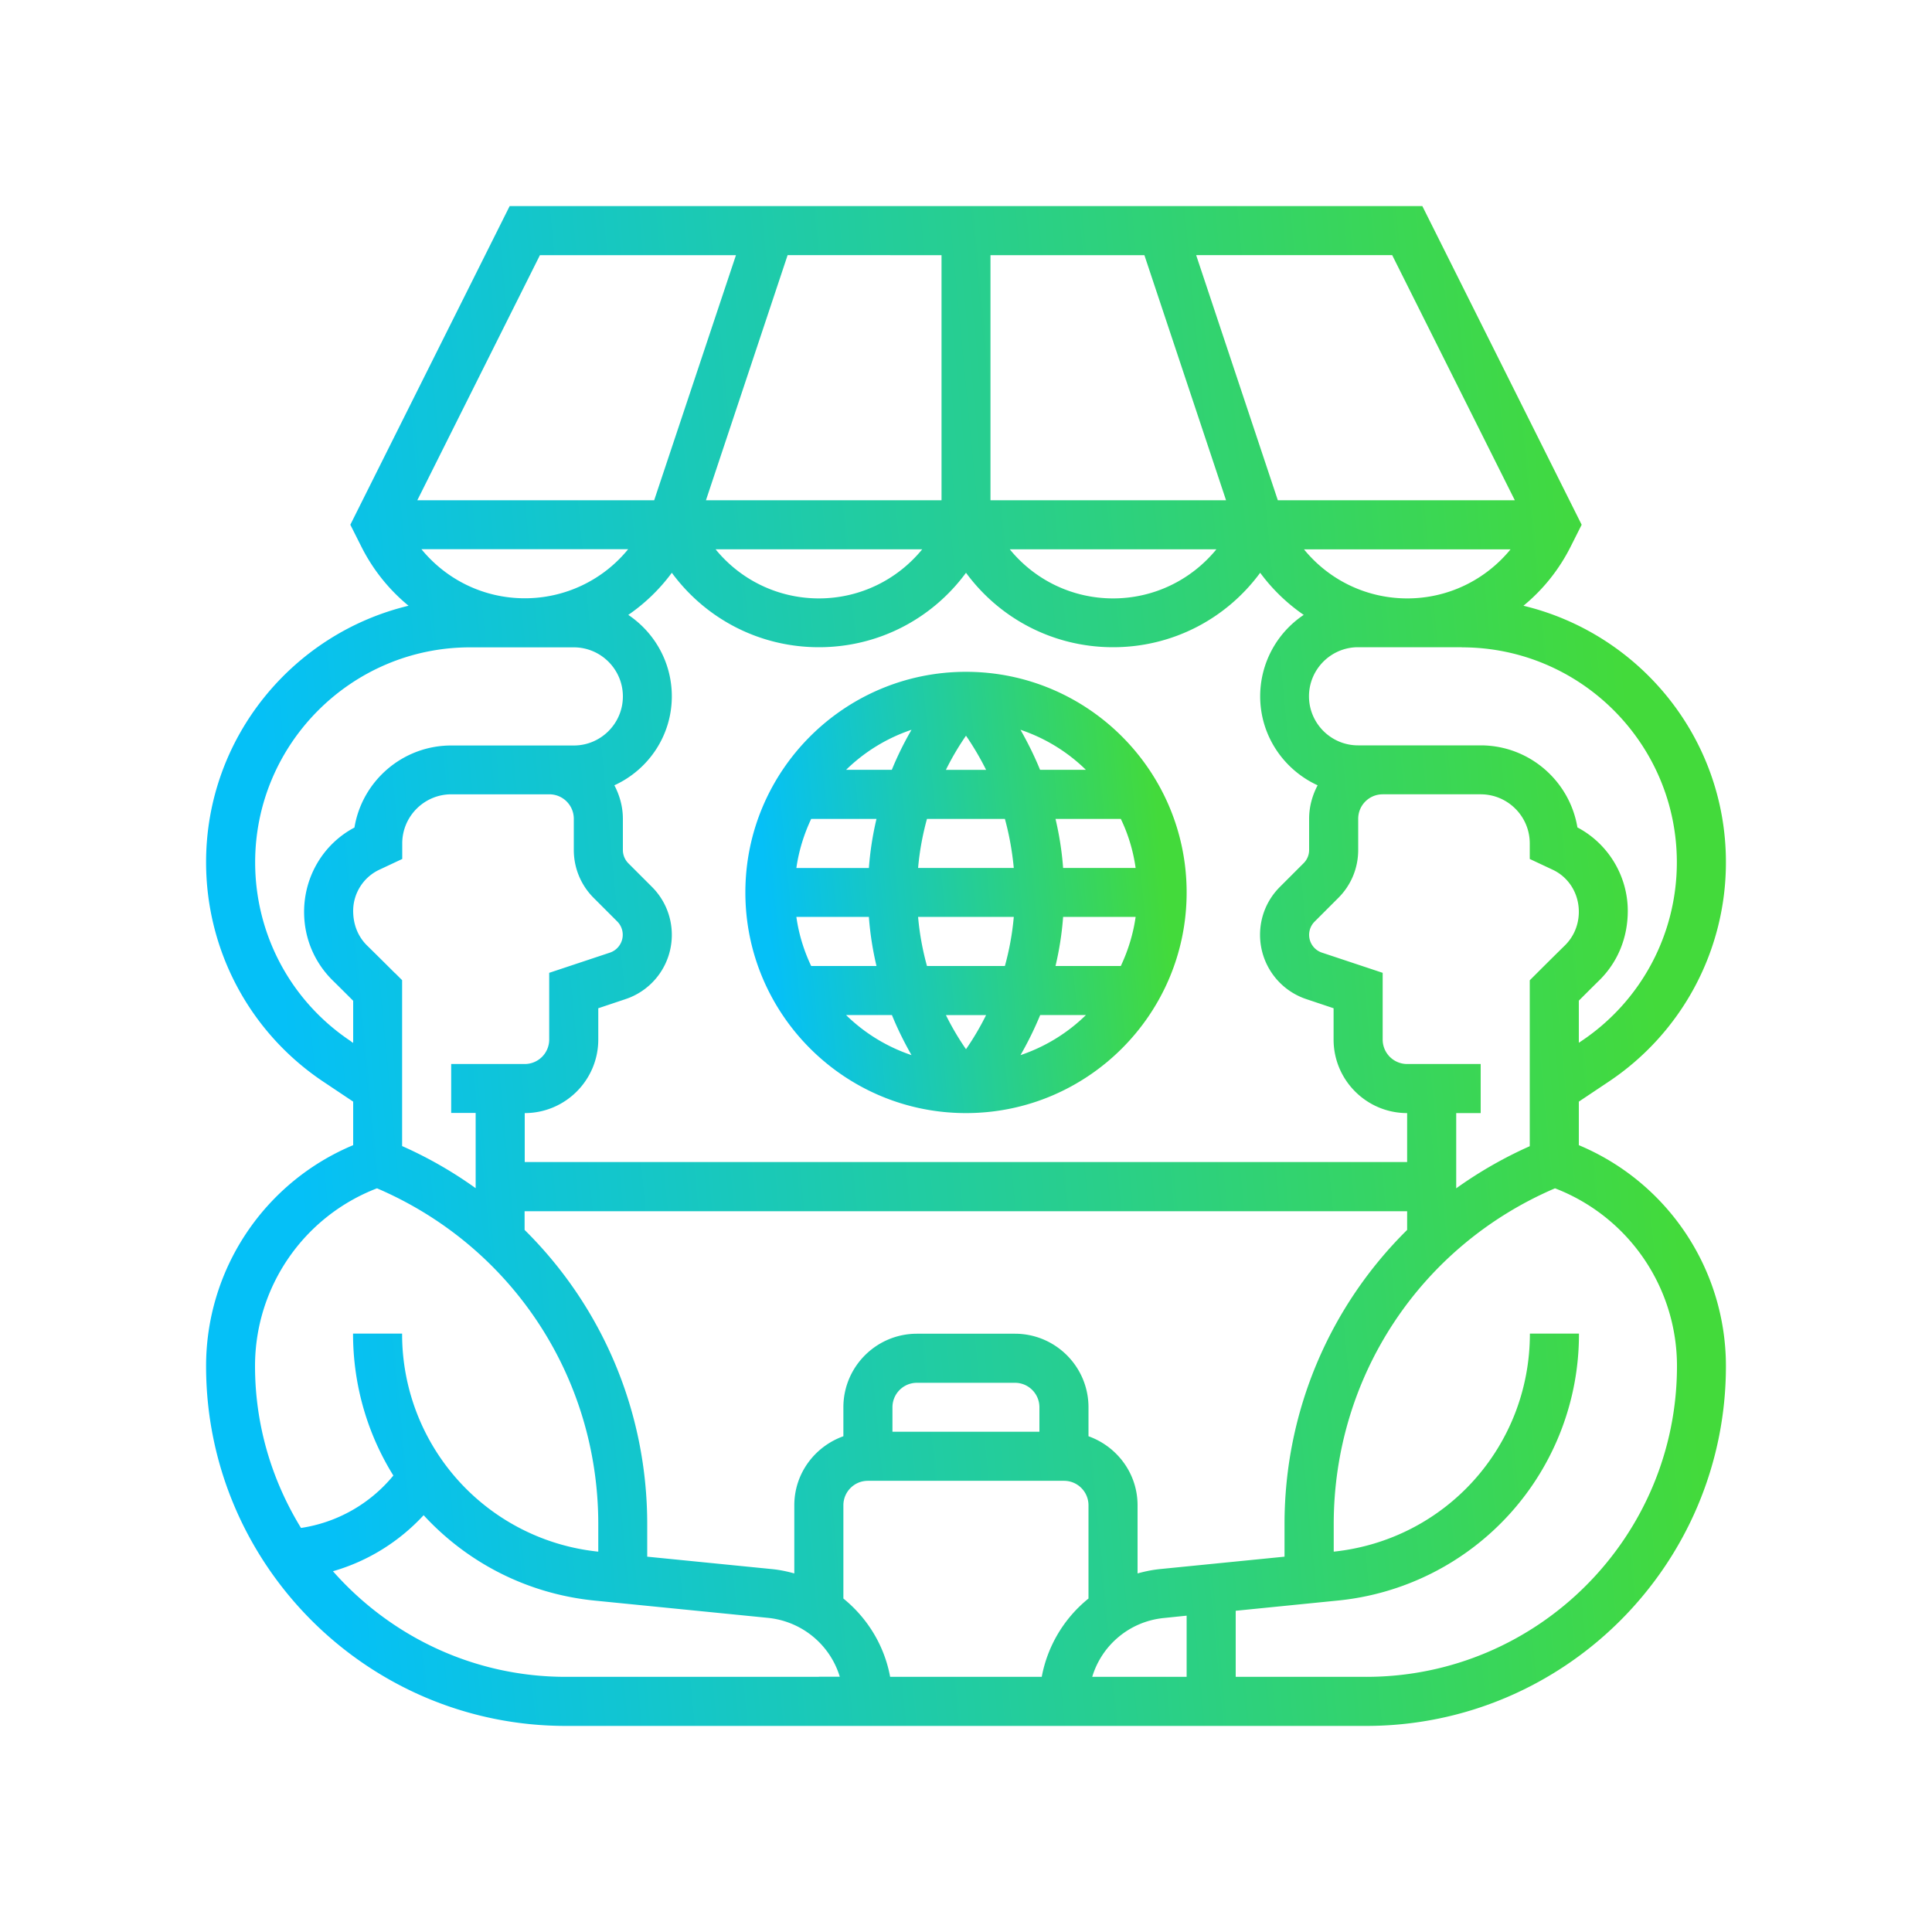 <svg xmlns="http://www.w3.org/2000/svg" xmlns:xlink="http://www.w3.org/1999/xlink" viewBox="0 0 150 150"><defs><linearGradient id="a" x1="253.1" x2="358.87" y1="-248.9" y2="-238.81" gradientTransform="matrix(1 0 0 -1 -231 -169)" gradientUnits="userSpaceOnUse"><stop offset="0" stop-color="#05c0f7"/><stop offset="1" stop-color="#43da3b"/></linearGradient><linearGradient xlink:href="#a" id="b" x1="290.65" x2="321.35" y1="-239.76" y2="-236.82"/></defs><path d="M0 0h150v150H0z" style="fill:none"/><path d="M122.58 88.91v-3.38l2.29-1.53A20.455 20.455 0 0 0 134 66.94c0-9.66-6.72-17.75-15.72-19.91 1.51-1.24 2.78-2.81 3.69-4.64l.83-1.65L110.43 16H39.57L27.2 40.74l.83 1.65c.91 1.83 2.18 3.4 3.69 4.64C22.72 49.19 16 57.29 16 66.94c0 6.87 3.41 13.25 9.13 17.06l2.29 1.53v3.38A18.582 18.582 0 0 0 16 106.07C16 121.47 28.53 134 43.93 134h62.14c15.4 0 27.93-12.53 27.93-27.93 0-7.55-4.54-14.28-11.42-17.16ZM90 121.83c-.58.06-1.13.18-1.68.33v-5.29c0-2.48-1.6-4.57-3.81-5.36v-2.25c0-3.15-2.56-5.71-5.71-5.71h-7.61c-3.15 0-5.71 2.56-5.71 5.71v2.25c-2.21.79-3.81 2.88-3.81 5.36v5.29c-.54-.15-1.1-.27-1.68-.33l-9.74-.97v-2.52c0-8.81-3.54-16.94-9.52-22.85v-1.45h68.52v1.45c-5.98 5.91-9.52 14.04-9.52 22.85v2.52l-9.74.97Zm-9.29-10.67H69.29v-1.9c0-1.05.85-1.9 1.9-1.9h7.61c1.05 0 1.9.85 1.9 1.9v1.9Zm-50.04-35.6s-1.13-1.13-2.17-2.15c-.7-.69-1.08-1.62-1.08-2.69 0-1.36.79-2.61 2.02-3.19l1.79-.84v-1.21c0-2.1 1.71-3.81 3.81-3.81h7.61c1.05 0 1.9.85 1.9 1.9v2.42c0 1.4.55 2.73 1.54 3.72l1.84 1.84a1.463 1.463 0 0 1-.57 2.41l-4.72 1.57v5.18a1.9 1.9 0 0 1-1.9 1.9h-5.71v3.8h1.9v5.84a32.045 32.045 0 0 0-5.71-3.27V76.1l-.56-.56Zm18.11-27.82a14.17 14.17 0 0 0 3.38-3.27c2.65 3.6 6.83 5.78 11.42 5.78s8.77-2.18 11.42-5.78c2.65 3.6 6.83 5.78 11.42 5.78s8.77-2.18 11.42-5.78a14.17 14.17 0 0 0 3.38 3.27 7.602 7.602 0 0 0-3.38 6.32c0 3.07 1.84 5.71 4.46 6.91-.41.78-.66 1.66-.66 2.6v2.42c0 .39-.15.75-.43 1.03l-1.84 1.84c-.99.99-1.54 2.31-1.54 3.72 0 2.26 1.44 4.27 3.59 4.99l2.12.71v2.43c0 3.15 2.56 5.71 5.71 5.71v3.8H40.74v-3.8c3.15 0 5.71-2.56 5.71-5.71v-2.43l2.12-.71a5.25 5.25 0 0 0 3.59-4.99c0-1.4-.55-2.73-1.54-3.72l-1.84-1.84a1.47 1.47 0 0 1-.42-1.03v-2.42c0-.94-.25-1.82-.66-2.6 2.63-1.2 4.46-3.84 4.46-6.91 0-2.63-1.34-4.95-3.38-6.32Zm52.45-5.09h16.05c-1.95 2.38-4.85 3.81-8.02 3.81s-6.08-1.43-8.02-3.81ZM76.9 38.84V19.81h11.95l6.34 19.03h-18.3Zm17.54 3.81c-1.95 2.38-4.85 3.81-8.02 3.81s-6.08-1.43-8.02-3.81h16.05ZM73.1 38.84H54.81l6.34-19.03H73.1v19.03Zm-1.5 3.81c-1.95 2.38-4.85 3.81-8.02 3.81s-6.08-1.43-8.02-3.81h16.05Zm-30.86 3.8c-3.17 0-6.07-1.43-8.02-3.81h16.05a10.331 10.331 0 0 1-8.02 3.81Zm72.32 39.97h1.9v-3.81h-5.71a1.9 1.9 0 0 1-1.9-1.9v-5.18l-4.72-1.57a1.454 1.454 0 0 1-.56-2.41l1.84-1.84c.99-.99 1.54-2.31 1.54-3.72v-2.42c0-1.05.85-1.9 1.9-1.9h7.61c2.1 0 3.81 1.71 3.81 3.81v1.21l1.79.84c1.23.58 2.02 1.83 2.02 3.26 0 .99-.38 1.92-1.08 2.61-1.04 1.02-2.17 2.15-2.17 2.15l-.56.56v12.88a32.67 32.67 0 0 0-5.71 3.27v-5.84Zm.44-36.16c9.21 0 16.69 7.49 16.69 16.69 0 5.59-2.78 10.79-7.43 13.89l-.18.12v-3.27c.42-.42 1.02-1.02 1.59-1.58 1.43-1.41 2.21-3.3 2.21-5.39 0-2.71-1.52-5.22-3.91-6.48-.6-3.61-3.74-6.37-7.51-6.37h-9.52c-2.1 0-3.81-1.71-3.81-3.81s1.71-3.81 3.81-3.81h8.05Zm4.1-11.42H99.21l-6.34-19.03h15.22l9.52 19.03ZM41.92 19.81h15.22l-6.35 19.03H32.4l9.52-19.03ZM27.24 80.84c-4.66-3.1-7.43-8.29-7.43-13.89 0-9.2 7.49-16.69 16.69-16.69h8.05c2.1 0 3.81 1.71 3.81 3.81s-1.71 3.81-3.81 3.81h-9.52c-3.77 0-6.92 2.76-7.51 6.37-2.39 1.26-3.91 3.77-3.91 6.55 0 2.02.79 3.91 2.22 5.32.57.56 1.17 1.16 1.59 1.58v3.27l-.18-.12Zm2.03 11.42c10.46 4.49 17.18 14.64 17.18 26.07v2.14a16.971 16.971 0 0 1-15.23-16.93h-3.81c0 4.04 1.14 7.82 3.13 11.02a11.48 11.48 0 0 1-7.17 4.07c-2.25-3.67-3.57-7.96-3.57-12.57 0-6.15 3.78-11.61 9.47-13.8Zm34.31 37.93H43.93c-7.2 0-13.65-3.18-18.08-8.2 2.69-.77 5.13-2.28 7.04-4.35 3.35 3.64 7.99 6.1 13.28 6.63l13.45 1.34c2.68.27 4.84 2.12 5.58 4.57h-1.62Zm5.53 0c-.45-2.44-1.77-4.57-3.63-6.08v-7.24c0-1.05.85-1.9 1.9-1.9h15.23c1.05 0 1.9.85 1.9 1.9v7.24a10.221 10.221 0 0 0-3.63 6.08H69.11Zm15.69 0c.74-2.46 2.9-4.31 5.58-4.57l1.75-.18v4.75H84.8Zm21.27 0H95.94v-5.13l7.89-.79a20.771 20.771 0 0 0 18.76-20.73h-3.81c0 8.75-6.54 16.01-15.23 16.93v-2.14c0-11.43 6.72-21.59 17.18-26.07a14.78 14.78 0 0 1 9.47 13.8c0 13.3-10.82 24.13-24.13 24.13Z" style="fill:url(#a)"/><path d="M75 86.42c9.45 0 17.13-7.68 17.13-17.13S84.45 52.16 75 52.16s-17.13 7.68-17.13 17.13S65.55 86.42 75 86.42Zm3.02-22.84c.32 1.16.56 2.44.69 3.81h-7.43c.12-1.37.37-2.65.69-3.81h6.05Zm-4.58-3.81A20.93 20.93 0 0 1 75 57.12a22.2 22.2 0 0 1 1.56 2.65h-3.11Zm5.27 11.42c-.12 1.37-.37 2.65-.69 3.81h-6.05c-.32-1.16-.57-2.44-.69-3.81h7.43Zm-2.15 7.62A20.93 20.93 0 0 1 75 81.46a20.93 20.93 0 0 1-1.56-2.65h3.12Zm4.19 0h3.56a13.346 13.346 0 0 1-5.08 3.11c.52-.9 1.04-1.93 1.53-3.11Zm1.2-3.81c.28-1.19.49-2.45.59-3.81h5.63c-.19 1.34-.59 2.62-1.15 3.81h-5.07Zm.59-7.61c-.1-1.36-.31-2.62-.59-3.81h5.07c.57 1.18.96 2.46 1.15 3.81h-5.63Zm-1.79-7.62c-.48-1.18-1.01-2.21-1.52-3.11 1.93.65 3.66 1.72 5.08 3.11h-3.56Zm-11.5 0h-3.56c1.42-1.39 3.15-2.46 5.08-3.11-.52.9-1.05 1.93-1.53 3.11Zm-1.2 3.81a24.32 24.32 0 0 0-.59 3.81h-5.63c.19-1.34.59-2.62 1.15-3.81h5.07Zm-.59 7.61c.1 1.36.31 2.62.59 3.81h-5.07c-.56-1.18-.96-2.46-1.15-3.81h5.63Zm1.79 7.62c.48 1.18 1.01 2.21 1.52 3.11-1.93-.65-3.66-1.72-5.08-3.11h3.56Z" style="fill:url(#b)"/></svg>